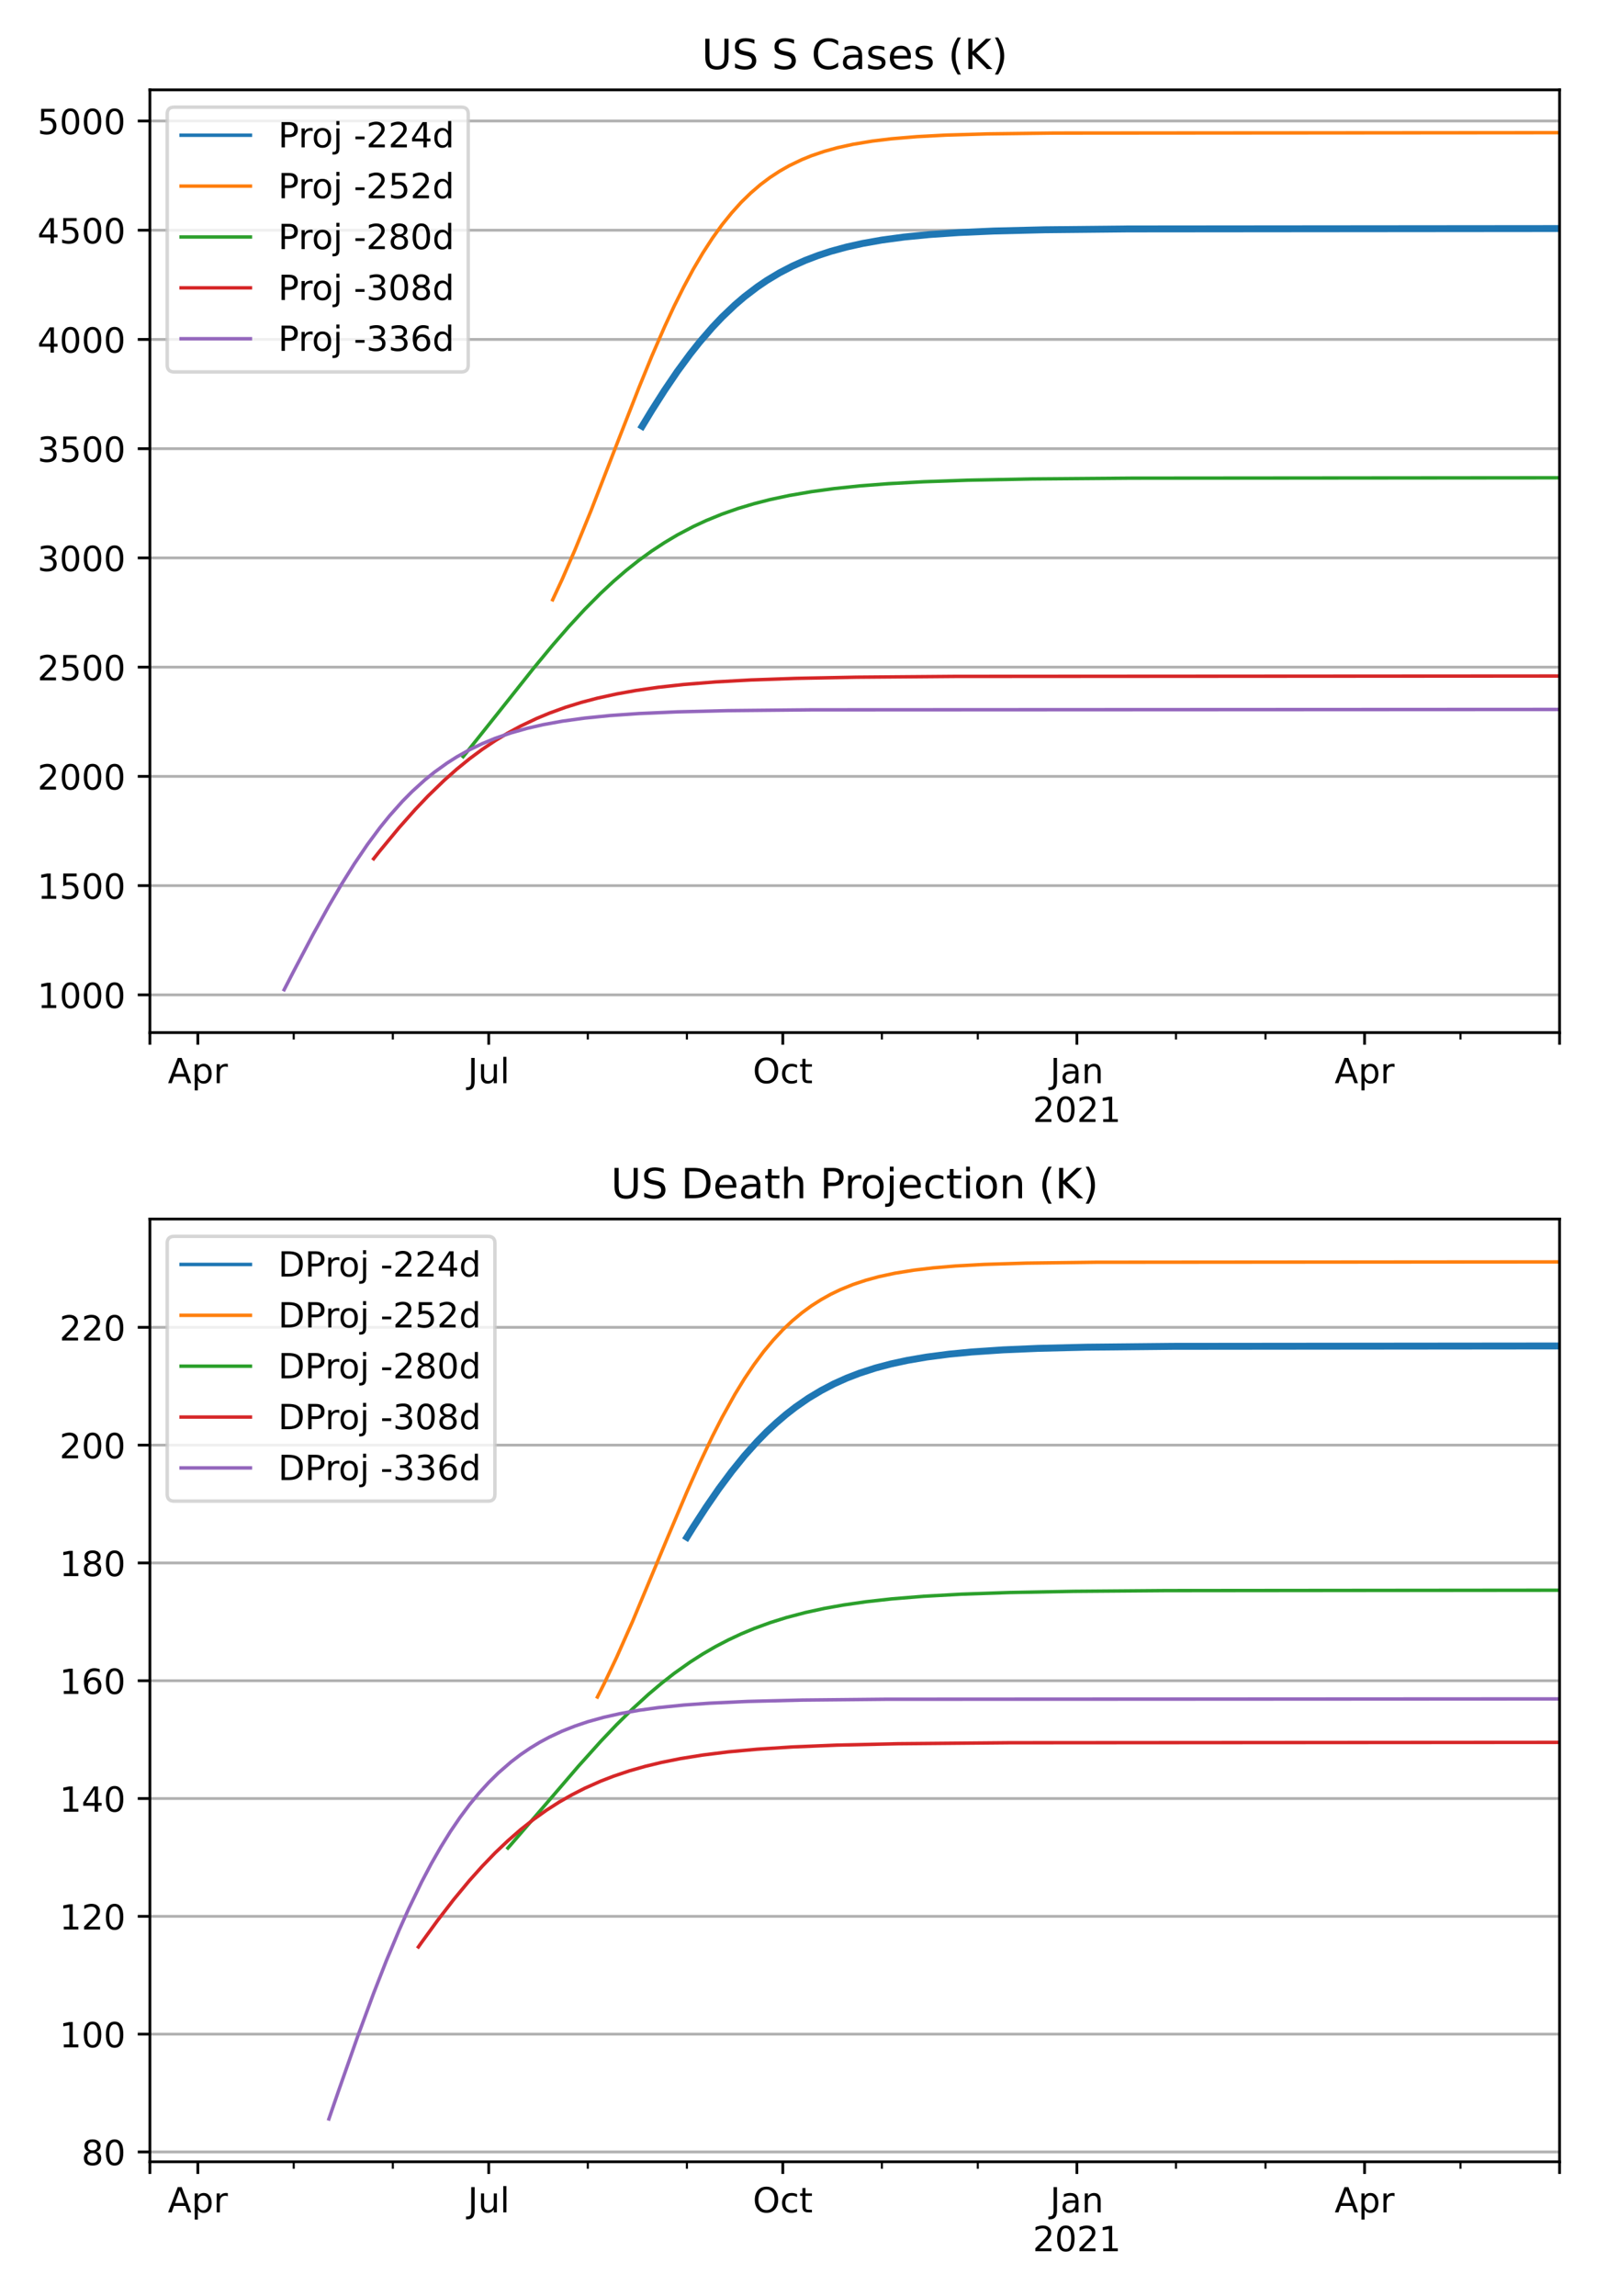 <?xml version="1.0" encoding="utf-8" standalone="no"?>
<!DOCTYPE svg PUBLIC "-//W3C//DTD SVG 1.1//EN"
  "http://www.w3.org/Graphics/SVG/1.1/DTD/svg11.dtd">
<!-- Created with matplotlib (https://matplotlib.org/) -->
<svg height="662.4pt" version="1.1" viewBox="0 0 460.8 662.4" width="460.8pt" xmlns="http://www.w3.org/2000/svg" xmlns:xlink="http://www.w3.org/1999/xlink">
 <defs>
  <style type="text/css">*{stroke-linecap:butt;stroke-linejoin:round;}</style>
 </defs>
 <g id="figure_1">
  <g id="patch_1">
   <path d="M 0 662.4 
L 460.8 662.4 
L 460.8 0 
L 0 0 
z
" style="fill:#ffffff;"/>
  </g>
  <g id="axes_1">
   <g id="patch_2">
    <path d="M 43.25 297.924 
L 450 297.924 
L 450 25.918 
L 43.25 25.918 
z
" style="fill:#ffffff;"/>
   </g>
   <g id="matplotlib.axis_1">
    <g id="xtick_1">
     <g id="line2d_1">
      <defs>
       <path d="M 0 0 
L 0 3.5 
" id="m2f81d2809f" style="stroke:#000000;stroke-width:0.8;"/>
      </defs>
      <g>
       <use style="stroke:#000000;stroke-width:0.8;" x="43.25" xlink:href="#m2f81d2809f" y="297.924"/>
      </g>
     </g>
    </g>
    <g id="xtick_2">
     <g id="line2d_2">
      <g>
       <use style="stroke:#000000;stroke-width:0.8;" x="57.085" xlink:href="#m2f81d2809f" y="297.924"/>
      </g>
     </g>
     <g id="text_1">
      <!-- Apr -->
      <g transform="translate(48.435 312.522)scale(0.1 -0.1)">
       <defs>
        <path d="M 34.188 63.188 
L 20.797 26.906 
L 47.609 26.906 
z
M 28.609 72.906 
L 39.797 72.906 
L 67.578 0 
L 57.328 0 
L 50.688 18.703 
L 17.828 18.703 
L 11.188 0 
L 0.781 0 
z
" id="DejaVuSans-65"/>
        <path d="M 18.109 8.203 
L 18.109 -20.797 
L 9.078 -20.797 
L 9.078 54.688 
L 18.109 54.688 
L 18.109 46.391 
Q 20.953 51.266 25.266 53.625 
Q 29.594 56 35.594 56 
Q 45.562 56 51.781 48.094 
Q 58.016 40.188 58.016 27.297 
Q 58.016 14.406 51.781 6.484 
Q 45.562 -1.422 35.594 -1.422 
Q 29.594 -1.422 25.266 0.953 
Q 20.953 3.328 18.109 8.203 
z
M 48.688 27.297 
Q 48.688 37.203 44.609 42.844 
Q 40.531 48.484 33.406 48.484 
Q 26.266 48.484 22.188 42.844 
Q 18.109 37.203 18.109 27.297 
Q 18.109 17.391 22.188 11.75 
Q 26.266 6.109 33.406 6.109 
Q 40.531 6.109 44.609 11.75 
Q 48.688 17.391 48.688 27.297 
z
" id="DejaVuSans-112"/>
        <path d="M 41.109 46.297 
Q 39.594 47.172 37.812 47.578 
Q 36.031 48 33.891 48 
Q 26.266 48 22.188 43.047 
Q 18.109 38.094 18.109 28.812 
L 18.109 0 
L 9.078 0 
L 9.078 54.688 
L 18.109 54.688 
L 18.109 46.188 
Q 20.953 51.172 25.484 53.578 
Q 30.031 56 36.531 56 
Q 37.453 56 38.578 55.875 
Q 39.703 55.766 41.062 55.516 
z
" id="DejaVuSans-114"/>
       </defs>
       <use xlink:href="#DejaVuSans-65"/>
       <use x="68.408" xlink:href="#DejaVuSans-112"/>
       <use x="131.885" xlink:href="#DejaVuSans-114"/>
      </g>
     </g>
    </g>
    <g id="xtick_3">
     <g id="line2d_3">
      <g>
       <use style="stroke:#000000;stroke-width:0.8;" x="141.018" xlink:href="#m2f81d2809f" y="297.924"/>
      </g>
     </g>
     <g id="text_2">
      <!-- Jul -->
      <g transform="translate(134.985 312.522)scale(0.1 -0.1)">
       <defs>
        <path d="M 9.812 72.906 
L 19.672 72.906 
L 19.672 5.078 
Q 19.672 -8.109 14.672 -14.062 
Q 9.672 -20.016 -1.422 -20.016 
L -5.172 -20.016 
L -5.172 -11.719 
L -2.094 -11.719 
Q 4.438 -11.719 7.125 -8.047 
Q 9.812 -4.391 9.812 5.078 
z
" id="DejaVuSans-74"/>
        <path d="M 8.5 21.578 
L 8.5 54.688 
L 17.484 54.688 
L 17.484 21.922 
Q 17.484 14.156 20.5 10.266 
Q 23.531 6.391 29.594 6.391 
Q 36.859 6.391 41.078 11.031 
Q 45.312 15.672 45.312 23.688 
L 45.312 54.688 
L 54.297 54.688 
L 54.297 0 
L 45.312 0 
L 45.312 8.406 
Q 42.047 3.422 37.719 1 
Q 33.406 -1.422 27.688 -1.422 
Q 18.266 -1.422 13.375 4.438 
Q 8.5 10.297 8.5 21.578 
z
M 31.109 56 
z
" id="DejaVuSans-117"/>
        <path d="M 9.422 75.984 
L 18.406 75.984 
L 18.406 0 
L 9.422 0 
z
" id="DejaVuSans-108"/>
       </defs>
       <use xlink:href="#DejaVuSans-74"/>
       <use x="29.492" xlink:href="#DejaVuSans-117"/>
       <use x="92.871" xlink:href="#DejaVuSans-108"/>
      </g>
     </g>
    </g>
    <g id="xtick_4">
     <g id="line2d_4">
      <g>
       <use style="stroke:#000000;stroke-width:0.8;" x="225.872" xlink:href="#m2f81d2809f" y="297.924"/>
      </g>
     </g>
     <g id="text_3">
      <!-- Oct -->
      <g transform="translate(217.227 312.522)scale(0.1 -0.1)">
       <defs>
        <path d="M 39.406 66.219 
Q 28.656 66.219 22.328 58.203 
Q 16.016 50.203 16.016 36.375 
Q 16.016 22.609 22.328 14.594 
Q 28.656 6.594 39.406 6.594 
Q 50.141 6.594 56.422 14.594 
Q 62.703 22.609 62.703 36.375 
Q 62.703 50.203 56.422 58.203 
Q 50.141 66.219 39.406 66.219 
z
M 39.406 74.219 
Q 54.734 74.219 63.906 63.938 
Q 73.094 53.656 73.094 36.375 
Q 73.094 19.141 63.906 8.859 
Q 54.734 -1.422 39.406 -1.422 
Q 24.031 -1.422 14.812 8.828 
Q 5.609 19.094 5.609 36.375 
Q 5.609 53.656 14.812 63.938 
Q 24.031 74.219 39.406 74.219 
z
" id="DejaVuSans-79"/>
        <path d="M 48.781 52.594 
L 48.781 44.188 
Q 44.969 46.297 41.141 47.344 
Q 37.312 48.391 33.406 48.391 
Q 24.656 48.391 19.812 42.844 
Q 14.984 37.312 14.984 27.297 
Q 14.984 17.281 19.812 11.734 
Q 24.656 6.203 33.406 6.203 
Q 37.312 6.203 41.141 7.25 
Q 44.969 8.297 48.781 10.406 
L 48.781 2.094 
Q 45.016 0.344 40.984 -0.531 
Q 36.969 -1.422 32.422 -1.422 
Q 20.062 -1.422 12.781 6.344 
Q 5.516 14.109 5.516 27.297 
Q 5.516 40.672 12.859 48.328 
Q 20.219 56 33.016 56 
Q 37.156 56 41.109 55.141 
Q 45.062 54.297 48.781 52.594 
z
" id="DejaVuSans-99"/>
        <path d="M 18.312 70.219 
L 18.312 54.688 
L 36.812 54.688 
L 36.812 47.703 
L 18.312 47.703 
L 18.312 18.016 
Q 18.312 11.328 20.141 9.422 
Q 21.969 7.516 27.594 7.516 
L 36.812 7.516 
L 36.812 0 
L 27.594 0 
Q 17.188 0 13.234 3.875 
Q 9.281 7.766 9.281 18.016 
L 9.281 47.703 
L 2.688 47.703 
L 2.688 54.688 
L 9.281 54.688 
L 9.281 70.219 
z
" id="DejaVuSans-116"/>
       </defs>
       <use xlink:href="#DejaVuSans-79"/>
       <use x="78.711" xlink:href="#DejaVuSans-99"/>
       <use x="133.691" xlink:href="#DejaVuSans-116"/>
      </g>
     </g>
    </g>
    <g id="xtick_5">
     <g id="line2d_5">
      <g>
       <use style="stroke:#000000;stroke-width:0.8;" x="310.727" xlink:href="#m2f81d2809f" y="297.924"/>
      </g>
     </g>
     <g id="text_4">
      <!-- Jan -->
      <g transform="translate(303.02 312.522)scale(0.1 -0.1)">
       <defs>
        <path d="M 34.281 27.484 
Q 23.391 27.484 19.188 25 
Q 14.984 22.516 14.984 16.5 
Q 14.984 11.719 18.141 8.906 
Q 21.297 6.109 26.703 6.109 
Q 34.188 6.109 38.703 11.406 
Q 43.219 16.703 43.219 25.484 
L 43.219 27.484 
z
M 52.203 31.203 
L 52.203 0 
L 43.219 0 
L 43.219 8.297 
Q 40.141 3.328 35.547 0.953 
Q 30.953 -1.422 24.312 -1.422 
Q 15.922 -1.422 10.953 3.297 
Q 6 8.016 6 15.922 
Q 6 25.141 12.172 29.828 
Q 18.359 34.516 30.609 34.516 
L 43.219 34.516 
L 43.219 35.406 
Q 43.219 41.609 39.141 45 
Q 35.062 48.391 27.688 48.391 
Q 23 48.391 18.547 47.266 
Q 14.109 46.141 10.016 43.891 
L 10.016 52.203 
Q 14.938 54.109 19.578 55.047 
Q 24.219 56 28.609 56 
Q 40.484 56 46.344 49.844 
Q 52.203 43.703 52.203 31.203 
z
" id="DejaVuSans-97"/>
        <path d="M 54.891 33.016 
L 54.891 0 
L 45.906 0 
L 45.906 32.719 
Q 45.906 40.484 42.875 44.328 
Q 39.844 48.188 33.797 48.188 
Q 26.516 48.188 22.312 43.547 
Q 18.109 38.922 18.109 30.906 
L 18.109 0 
L 9.078 0 
L 9.078 54.688 
L 18.109 54.688 
L 18.109 46.188 
Q 21.344 51.125 25.703 53.562 
Q 30.078 56 35.797 56 
Q 45.219 56 50.047 50.172 
Q 54.891 44.344 54.891 33.016 
z
" id="DejaVuSans-110"/>
       </defs>
       <use xlink:href="#DejaVuSans-74"/>
       <use x="29.492" xlink:href="#DejaVuSans-97"/>
       <use x="90.771" xlink:href="#DejaVuSans-110"/>
      </g>
      <!-- 2021 -->
      <g transform="translate(298.002 323.72)scale(0.1 -0.1)">
       <defs>
        <path d="M 19.188 8.297 
L 53.609 8.297 
L 53.609 0 
L 7.328 0 
L 7.328 8.297 
Q 12.938 14.109 22.625 23.891 
Q 32.328 33.688 34.812 36.531 
Q 39.547 41.844 41.422 45.531 
Q 43.312 49.219 43.312 52.781 
Q 43.312 58.594 39.234 62.25 
Q 35.156 65.922 28.609 65.922 
Q 23.969 65.922 18.812 64.312 
Q 13.672 62.703 7.812 59.422 
L 7.812 69.391 
Q 13.766 71.781 18.938 73 
Q 24.125 74.219 28.422 74.219 
Q 39.75 74.219 46.484 68.547 
Q 53.219 62.891 53.219 53.422 
Q 53.219 48.922 51.531 44.891 
Q 49.859 40.875 45.406 35.406 
Q 44.188 33.984 37.641 27.219 
Q 31.109 20.453 19.188 8.297 
z
" id="DejaVuSans-50"/>
        <path d="M 31.781 66.406 
Q 24.172 66.406 20.328 58.906 
Q 16.5 51.422 16.5 36.375 
Q 16.5 21.391 20.328 13.891 
Q 24.172 6.391 31.781 6.391 
Q 39.453 6.391 43.281 13.891 
Q 47.125 21.391 47.125 36.375 
Q 47.125 51.422 43.281 58.906 
Q 39.453 66.406 31.781 66.406 
z
M 31.781 74.219 
Q 44.047 74.219 50.516 64.516 
Q 56.984 54.828 56.984 36.375 
Q 56.984 17.969 50.516 8.266 
Q 44.047 -1.422 31.781 -1.422 
Q 19.531 -1.422 13.062 8.266 
Q 6.594 17.969 6.594 36.375 
Q 6.594 54.828 13.062 64.516 
Q 19.531 74.219 31.781 74.219 
z
" id="DejaVuSans-48"/>
        <path d="M 12.406 8.297 
L 28.516 8.297 
L 28.516 63.922 
L 10.984 60.406 
L 10.984 69.391 
L 28.422 72.906 
L 38.281 72.906 
L 38.281 8.297 
L 54.391 8.297 
L 54.391 0 
L 12.406 0 
z
" id="DejaVuSans-49"/>
       </defs>
       <use xlink:href="#DejaVuSans-50"/>
       <use x="63.623" xlink:href="#DejaVuSans-48"/>
       <use x="127.246" xlink:href="#DejaVuSans-50"/>
       <use x="190.869" xlink:href="#DejaVuSans-49"/>
      </g>
     </g>
    </g>
    <g id="xtick_6">
     <g id="line2d_6">
      <g>
       <use style="stroke:#000000;stroke-width:0.8;" x="393.738" xlink:href="#m2f81d2809f" y="297.924"/>
      </g>
     </g>
     <g id="text_5">
      <!-- Apr -->
      <g transform="translate(385.088 312.522)scale(0.1 -0.1)">
       <use xlink:href="#DejaVuSans-65"/>
       <use x="68.408" xlink:href="#DejaVuSans-112"/>
       <use x="131.885" xlink:href="#DejaVuSans-114"/>
      </g>
     </g>
    </g>
    <g id="xtick_7">
     <g id="line2d_7">
      <g>
       <use style="stroke:#000000;stroke-width:0.8;" x="450" xlink:href="#m2f81d2809f" y="297.924"/>
      </g>
     </g>
    </g>
    <g id="xtick_8">
     <g id="line2d_8">
      <defs>
       <path d="M 0 0 
L 0 2 
" id="ma1b333c178" style="stroke:#000000;stroke-width:0.6;"/>
      </defs>
      <g>
       <use style="stroke:#000000;stroke-width:0.6;" x="84.755" xlink:href="#ma1b333c178" y="297.924"/>
      </g>
     </g>
    </g>
    <g id="xtick_9">
     <g id="line2d_9">
      <g>
       <use style="stroke:#000000;stroke-width:0.6;" x="113.348" xlink:href="#ma1b333c178" y="297.924"/>
      </g>
     </g>
    </g>
    <g id="xtick_10">
     <g id="line2d_10">
      <g>
       <use style="stroke:#000000;stroke-width:0.6;" x="169.61" xlink:href="#ma1b333c178" y="297.924"/>
      </g>
     </g>
    </g>
    <g id="xtick_11">
     <g id="line2d_11">
      <g>
       <use style="stroke:#000000;stroke-width:0.6;" x="198.202" xlink:href="#ma1b333c178" y="297.924"/>
      </g>
     </g>
    </g>
    <g id="xtick_12">
     <g id="line2d_12">
      <g>
       <use style="stroke:#000000;stroke-width:0.6;" x="254.465" xlink:href="#ma1b333c178" y="297.924"/>
      </g>
     </g>
    </g>
    <g id="xtick_13">
     <g id="line2d_13">
      <g>
       <use style="stroke:#000000;stroke-width:0.6;" x="282.135" xlink:href="#ma1b333c178" y="297.924"/>
      </g>
     </g>
    </g>
    <g id="xtick_14">
     <g id="line2d_14">
      <g>
       <use style="stroke:#000000;stroke-width:0.6;" x="339.32" xlink:href="#ma1b333c178" y="297.924"/>
      </g>
     </g>
    </g>
    <g id="xtick_15">
     <g id="line2d_15">
      <g>
       <use style="stroke:#000000;stroke-width:0.6;" x="365.145" xlink:href="#ma1b333c178" y="297.924"/>
      </g>
     </g>
    </g>
    <g id="xtick_16">
     <g id="line2d_16">
      <g>
       <use style="stroke:#000000;stroke-width:0.6;" x="421.408" xlink:href="#ma1b333c178" y="297.924"/>
      </g>
     </g>
    </g>
   </g>
   <g id="matplotlib.axis_2">
    <g id="ytick_1">
     <g id="line2d_17">
      <path clip-path="url(#p8580c9fb58)" d="M 43.25 287.037 
L 450 287.037 
" style="fill:none;stroke:#b0b0b0;stroke-linecap:square;stroke-width:0.8;"/>
     </g>
     <g id="line2d_18">
      <defs>
       <path d="M 0 0 
L -3.5 0 
" id="mc1154820c0" style="stroke:#000000;stroke-width:0.8;"/>
      </defs>
      <g>
       <use style="stroke:#000000;stroke-width:0.8;" x="43.25" xlink:href="#mc1154820c0" y="287.037"/>
      </g>
     </g>
     <g id="text_6">
      <!-- 1000 -->
      <g transform="translate(10.8 290.836)scale(0.1 -0.1)">
       <use xlink:href="#DejaVuSans-49"/>
       <use x="63.623" xlink:href="#DejaVuSans-48"/>
       <use x="127.246" xlink:href="#DejaVuSans-48"/>
       <use x="190.869" xlink:href="#DejaVuSans-48"/>
      </g>
     </g>
    </g>
    <g id="ytick_2">
     <g id="line2d_19">
      <path clip-path="url(#p8580c9fb58)" d="M 43.25 255.52 
L 450 255.52 
" style="fill:none;stroke:#b0b0b0;stroke-linecap:square;stroke-width:0.8;"/>
     </g>
     <g id="line2d_20">
      <g>
       <use style="stroke:#000000;stroke-width:0.8;" x="43.25" xlink:href="#mc1154820c0" y="255.52"/>
      </g>
     </g>
     <g id="text_7">
      <!-- 1500 -->
      <g transform="translate(10.8 259.319)scale(0.1 -0.1)">
       <defs>
        <path d="M 10.797 72.906 
L 49.516 72.906 
L 49.516 64.594 
L 19.828 64.594 
L 19.828 46.734 
Q 21.969 47.469 24.109 47.828 
Q 26.266 48.188 28.422 48.188 
Q 40.625 48.188 47.75 41.5 
Q 54.891 34.812 54.891 23.391 
Q 54.891 11.625 47.562 5.094 
Q 40.234 -1.422 26.906 -1.422 
Q 22.312 -1.422 17.547 -0.641 
Q 12.797 0.141 7.719 1.703 
L 7.719 11.625 
Q 12.109 9.234 16.797 8.062 
Q 21.484 6.891 26.703 6.891 
Q 35.156 6.891 40.078 11.328 
Q 45.016 15.766 45.016 23.391 
Q 45.016 31 40.078 35.438 
Q 35.156 39.891 26.703 39.891 
Q 22.75 39.891 18.812 39.016 
Q 14.891 38.141 10.797 36.281 
z
" id="DejaVuSans-53"/>
       </defs>
       <use xlink:href="#DejaVuSans-49"/>
       <use x="63.623" xlink:href="#DejaVuSans-53"/>
       <use x="127.246" xlink:href="#DejaVuSans-48"/>
       <use x="190.869" xlink:href="#DejaVuSans-48"/>
      </g>
     </g>
    </g>
    <g id="ytick_3">
     <g id="line2d_21">
      <path clip-path="url(#p8580c9fb58)" d="M 43.25 224.003 
L 450 224.003 
" style="fill:none;stroke:#b0b0b0;stroke-linecap:square;stroke-width:0.8;"/>
     </g>
     <g id="line2d_22">
      <g>
       <use style="stroke:#000000;stroke-width:0.8;" x="43.25" xlink:href="#mc1154820c0" y="224.003"/>
      </g>
     </g>
     <g id="text_8">
      <!-- 2000 -->
      <g transform="translate(10.8 227.802)scale(0.1 -0.1)">
       <use xlink:href="#DejaVuSans-50"/>
       <use x="63.623" xlink:href="#DejaVuSans-48"/>
       <use x="127.246" xlink:href="#DejaVuSans-48"/>
       <use x="190.869" xlink:href="#DejaVuSans-48"/>
      </g>
     </g>
    </g>
    <g id="ytick_4">
     <g id="line2d_23">
      <path clip-path="url(#p8580c9fb58)" d="M 43.25 192.486 
L 450 192.486 
" style="fill:none;stroke:#b0b0b0;stroke-linecap:square;stroke-width:0.8;"/>
     </g>
     <g id="line2d_24">
      <g>
       <use style="stroke:#000000;stroke-width:0.8;" x="43.25" xlink:href="#mc1154820c0" y="192.486"/>
      </g>
     </g>
     <g id="text_9">
      <!-- 2500 -->
      <g transform="translate(10.8 196.286)scale(0.1 -0.1)">
       <use xlink:href="#DejaVuSans-50"/>
       <use x="63.623" xlink:href="#DejaVuSans-53"/>
       <use x="127.246" xlink:href="#DejaVuSans-48"/>
       <use x="190.869" xlink:href="#DejaVuSans-48"/>
      </g>
     </g>
    </g>
    <g id="ytick_5">
     <g id="line2d_25">
      <path clip-path="url(#p8580c9fb58)" d="M 43.25 160.97 
L 450 160.97 
" style="fill:none;stroke:#b0b0b0;stroke-linecap:square;stroke-width:0.8;"/>
     </g>
     <g id="line2d_26">
      <g>
       <use style="stroke:#000000;stroke-width:0.8;" x="43.25" xlink:href="#mc1154820c0" y="160.97"/>
      </g>
     </g>
     <g id="text_10">
      <!-- 3000 -->
      <g transform="translate(10.8 164.769)scale(0.1 -0.1)">
       <defs>
        <path d="M 40.578 39.312 
Q 47.656 37.797 51.625 33 
Q 55.609 28.219 55.609 21.188 
Q 55.609 10.406 48.188 4.484 
Q 40.766 -1.422 27.094 -1.422 
Q 22.516 -1.422 17.656 -0.516 
Q 12.797 0.391 7.625 2.203 
L 7.625 11.719 
Q 11.719 9.328 16.594 8.109 
Q 21.484 6.891 26.812 6.891 
Q 36.078 6.891 40.938 10.547 
Q 45.797 14.203 45.797 21.188 
Q 45.797 27.641 41.281 31.266 
Q 36.766 34.906 28.719 34.906 
L 20.219 34.906 
L 20.219 43.016 
L 29.109 43.016 
Q 36.375 43.016 40.234 45.922 
Q 44.094 48.828 44.094 54.297 
Q 44.094 59.906 40.109 62.906 
Q 36.141 65.922 28.719 65.922 
Q 24.656 65.922 20.016 65.031 
Q 15.375 64.156 9.812 62.312 
L 9.812 71.094 
Q 15.438 72.656 20.344 73.438 
Q 25.25 74.219 29.594 74.219 
Q 40.828 74.219 47.359 69.109 
Q 53.906 64.016 53.906 55.328 
Q 53.906 49.266 50.438 45.094 
Q 46.969 40.922 40.578 39.312 
z
" id="DejaVuSans-51"/>
       </defs>
       <use xlink:href="#DejaVuSans-51"/>
       <use x="63.623" xlink:href="#DejaVuSans-48"/>
       <use x="127.246" xlink:href="#DejaVuSans-48"/>
       <use x="190.869" xlink:href="#DejaVuSans-48"/>
      </g>
     </g>
    </g>
    <g id="ytick_6">
     <g id="line2d_27">
      <path clip-path="url(#p8580c9fb58)" d="M 43.25 129.453 
L 450 129.453 
" style="fill:none;stroke:#b0b0b0;stroke-linecap:square;stroke-width:0.8;"/>
     </g>
     <g id="line2d_28">
      <g>
       <use style="stroke:#000000;stroke-width:0.8;" x="43.25" xlink:href="#mc1154820c0" y="129.453"/>
      </g>
     </g>
     <g id="text_11">
      <!-- 3500 -->
      <g transform="translate(10.8 133.252)scale(0.1 -0.1)">
       <use xlink:href="#DejaVuSans-51"/>
       <use x="63.623" xlink:href="#DejaVuSans-53"/>
       <use x="127.246" xlink:href="#DejaVuSans-48"/>
       <use x="190.869" xlink:href="#DejaVuSans-48"/>
      </g>
     </g>
    </g>
    <g id="ytick_7">
     <g id="line2d_29">
      <path clip-path="url(#p8580c9fb58)" d="M 43.25 97.936 
L 450 97.936 
" style="fill:none;stroke:#b0b0b0;stroke-linecap:square;stroke-width:0.8;"/>
     </g>
     <g id="line2d_30">
      <g>
       <use style="stroke:#000000;stroke-width:0.8;" x="43.25" xlink:href="#mc1154820c0" y="97.936"/>
      </g>
     </g>
     <g id="text_12">
      <!-- 4000 -->
      <g transform="translate(10.8 101.735)scale(0.1 -0.1)">
       <defs>
        <path d="M 37.797 64.312 
L 12.891 25.391 
L 37.797 25.391 
z
M 35.203 72.906 
L 47.609 72.906 
L 47.609 25.391 
L 58.016 25.391 
L 58.016 17.188 
L 47.609 17.188 
L 47.609 0 
L 37.797 0 
L 37.797 17.188 
L 4.891 17.188 
L 4.891 26.703 
z
" id="DejaVuSans-52"/>
       </defs>
       <use xlink:href="#DejaVuSans-52"/>
       <use x="63.623" xlink:href="#DejaVuSans-48"/>
       <use x="127.246" xlink:href="#DejaVuSans-48"/>
       <use x="190.869" xlink:href="#DejaVuSans-48"/>
      </g>
     </g>
    </g>
    <g id="ytick_8">
     <g id="line2d_31">
      <path clip-path="url(#p8580c9fb58)" d="M 43.25 66.419 
L 450 66.419 
" style="fill:none;stroke:#b0b0b0;stroke-linecap:square;stroke-width:0.8;"/>
     </g>
     <g id="line2d_32">
      <g>
       <use style="stroke:#000000;stroke-width:0.8;" x="43.25" xlink:href="#mc1154820c0" y="66.419"/>
      </g>
     </g>
     <g id="text_13">
      <!-- 4500 -->
      <g transform="translate(10.8 70.218)scale(0.1 -0.1)">
       <use xlink:href="#DejaVuSans-52"/>
       <use x="63.623" xlink:href="#DejaVuSans-53"/>
       <use x="127.246" xlink:href="#DejaVuSans-48"/>
       <use x="190.869" xlink:href="#DejaVuSans-48"/>
      </g>
     </g>
    </g>
    <g id="ytick_9">
     <g id="line2d_33">
      <path clip-path="url(#p8580c9fb58)" d="M 43.25 34.902 
L 450 34.902 
" style="fill:none;stroke:#b0b0b0;stroke-linecap:square;stroke-width:0.8;"/>
     </g>
     <g id="line2d_34">
      <g>
       <use style="stroke:#000000;stroke-width:0.8;" x="43.25" xlink:href="#mc1154820c0" y="34.902"/>
      </g>
     </g>
     <g id="text_14">
      <!-- 5000 -->
      <g transform="translate(10.8 38.701)scale(0.1 -0.1)">
       <use xlink:href="#DejaVuSans-53"/>
       <use x="63.623" xlink:href="#DejaVuSans-48"/>
       <use x="127.246" xlink:href="#DejaVuSans-48"/>
       <use x="190.869" xlink:href="#DejaVuSans-48"/>
      </g>
     </g>
    </g>
   </g>
   <g id="line2d_35">
    <path clip-path="url(#p8580c9fb58)" d="M 450 65.944 
L 325.485 66.054 
L 301.504 66.294 
L 286.747 66.656 
L 276.601 67.102 
L 268.3 67.664 
L 260.921 68.385 
L 254.465 69.254 
L 248.931 70.234 
L 244.319 71.26 
L 239.707 72.517 
L 236.018 73.727 
L 232.329 75.137 
L 228.639 76.786 
L 224.95 78.704 
L 221.261 80.916 
L 218.494 82.799 
L 214.804 85.614 
L 212.037 87.985 
L 208.348 91.493 
L 205.581 94.411 
L 201.892 98.673 
L 199.125 102.162 
L 195.435 107.184 
L 191.746 112.624 
L 188.057 118.414 
L 185.29 122.981 
L 185.29 122.981 
" style="fill:none;stroke:#1f77b4;stroke-linecap:square;stroke-width:2;"/>
   </g>
   <g id="line2d_36">
    <path clip-path="url(#p8580c9fb58)" d="M 450 38.282 
L 304.271 38.392 
L 284.902 38.629 
L 272.912 38.984 
L 264.611 39.425 
L 257.232 40.042 
L 251.698 40.709 
L 246.164 41.625 
L 241.552 42.642 
L 237.863 43.668 
L 234.173 44.918 
L 231.406 46.042 
L 227.717 47.811 
L 224.95 49.389 
L 222.183 51.197 
L 219.416 53.274 
L 216.649 55.656 
L 213.882 58.346 
L 211.115 61.422 
L 208.348 64.843 
L 205.581 68.694 
L 202.814 72.962 
L 200.047 77.654 
L 197.28 82.805 
L 194.513 88.343 
L 191.746 94.316 
L 188.057 102.791 
L 184.367 111.819 
L 178.833 125.948 
L 170.532 147.336 
L 165.921 158.608 
L 162.231 167.108 
L 159.464 173.055 
L 159.464 173.055 
" style="fill:none;stroke:#ff7f0e;stroke-linecap:square;"/>
   </g>
   <g id="line2d_37">
    <path clip-path="url(#p8580c9fb58)" d="M 450 137.851 
L 326.407 137.958 
L 297.815 138.185 
L 279.368 138.542 
L 266.455 138.997 
L 256.31 139.555 
L 248.009 140.201 
L 240.63 140.975 
L 234.173 141.852 
L 227.717 142.963 
L 222.183 144.147 
L 217.571 145.329 
L 212.96 146.709 
L 208.348 148.325 
L 203.736 150.207 
L 200.047 151.919 
L 195.435 154.35 
L 191.746 156.55 
L 188.057 158.972 
L 184.367 161.651 
L 180.678 164.575 
L 176.989 167.76 
L 173.299 171.197 
L 168.688 175.836 
L 164.076 180.837 
L 159.464 186.147 
L 153.93 192.839 
L 144.707 204.457 
L 134.561 217.178 
L 133.639 218.302 
L 133.639 218.302 
" style="fill:none;stroke:#2ca02c;stroke-linecap:square;"/>
   </g>
   <g id="line2d_38">
    <path clip-path="url(#p8580c9fb58)" d="M 450 195.046 
L 275.679 195.154 
L 247.086 195.385 
L 229.562 195.728 
L 216.649 196.185 
L 206.503 196.746 
L 197.28 197.489 
L 189.901 198.303 
L 183.445 199.229 
L 177.911 200.222 
L 172.377 201.439 
L 167.765 202.651 
L 163.154 204.078 
L 158.542 205.753 
L 154.853 207.287 
L 150.241 209.482 
L 146.552 211.486 
L 142.862 213.709 
L 139.173 216.189 
L 135.484 218.92 
L 131.794 221.926 
L 128.105 225.202 
L 123.493 229.677 
L 119.804 233.563 
L 115.192 238.757 
L 109.658 245.442 
L 107.813 247.768 
L 107.813 247.768 
" style="fill:none;stroke:#d62728;stroke-linecap:square;"/>
   </g>
   <g id="line2d_39">
    <path clip-path="url(#p8580c9fb58)" d="M 450 204.692 
L 234.173 204.799 
L 210.193 205.033 
L 195.435 205.386 
L 184.367 205.874 
L 176.066 206.448 
L 168.688 207.188 
L 162.231 208.08 
L 156.697 209.086 
L 152.086 210.145 
L 147.474 211.443 
L 142.862 213.03 
L 139.173 214.553 
L 135.484 216.324 
L 131.794 218.387 
L 129.027 220.144 
L 125.338 222.8 
L 122.571 225.041 
L 118.882 228.396 
L 116.115 231.196 
L 112.425 235.34 
L 109.658 238.752 
L 105.969 243.728 
L 102.279 249.168 
L 98.59 255.053 
L 94.901 261.351 
L 90.289 269.681 
L 84.755 280.191 
L 81.988 285.56 
L 81.988 285.56 
" style="fill:none;stroke:#9467bd;stroke-linecap:square;"/>
   </g>
   <g id="patch_3">
    <path d="M 43.25 297.924 
L 43.25 25.918 
" style="fill:none;stroke:#000000;stroke-linecap:square;stroke-linejoin:miter;stroke-width:0.8;"/>
   </g>
   <g id="patch_4">
    <path d="M 450 297.924 
L 450 25.918 
" style="fill:none;stroke:#000000;stroke-linecap:square;stroke-linejoin:miter;stroke-width:0.8;"/>
   </g>
   <g id="patch_5">
    <path d="M 43.25 297.924 
L 450 297.924 
" style="fill:none;stroke:#000000;stroke-linecap:square;stroke-linejoin:miter;stroke-width:0.8;"/>
   </g>
   <g id="patch_6">
    <path d="M 43.25 25.918 
L 450 25.918 
" style="fill:none;stroke:#000000;stroke-linecap:square;stroke-linejoin:miter;stroke-width:0.8;"/>
   </g>
   <g id="text_15">
    <!-- US S Cases (K) -->
    <g transform="translate(202.469 19.918)scale(0.12 -0.12)">
     <defs>
      <path d="M 8.688 72.906 
L 18.609 72.906 
L 18.609 28.609 
Q 18.609 16.891 22.844 11.734 
Q 27.094 6.594 36.625 6.594 
Q 46.094 6.594 50.344 11.734 
Q 54.594 16.891 54.594 28.609 
L 54.594 72.906 
L 64.5 72.906 
L 64.5 27.391 
Q 64.5 13.141 57.438 5.859 
Q 50.391 -1.422 36.625 -1.422 
Q 22.797 -1.422 15.734 5.859 
Q 8.688 13.141 8.688 27.391 
z
" id="DejaVuSans-85"/>
      <path d="M 53.516 70.516 
L 53.516 60.891 
Q 47.906 63.578 42.922 64.891 
Q 37.938 66.219 33.297 66.219 
Q 25.25 66.219 20.875 63.094 
Q 16.5 59.969 16.5 54.203 
Q 16.5 49.359 19.406 46.891 
Q 22.312 44.438 30.422 42.922 
L 36.375 41.703 
Q 47.406 39.594 52.656 34.297 
Q 57.906 29 57.906 20.125 
Q 57.906 9.516 50.797 4.047 
Q 43.703 -1.422 29.984 -1.422 
Q 24.812 -1.422 18.969 -0.25 
Q 13.141 0.922 6.891 3.219 
L 6.891 13.375 
Q 12.891 10.016 18.656 8.297 
Q 24.422 6.594 29.984 6.594 
Q 38.422 6.594 43.016 9.906 
Q 47.609 13.234 47.609 19.391 
Q 47.609 24.75 44.312 27.781 
Q 41.016 30.812 33.5 32.328 
L 27.484 33.5 
Q 16.453 35.688 11.516 40.375 
Q 6.594 45.062 6.594 53.422 
Q 6.594 63.094 13.406 68.656 
Q 20.219 74.219 32.172 74.219 
Q 37.312 74.219 42.625 73.281 
Q 47.953 72.359 53.516 70.516 
z
" id="DejaVuSans-83"/>
      <path id="DejaVuSans-32"/>
      <path d="M 64.406 67.281 
L 64.406 56.891 
Q 59.422 61.531 53.781 63.812 
Q 48.141 66.109 41.797 66.109 
Q 29.297 66.109 22.656 58.469 
Q 16.016 50.828 16.016 36.375 
Q 16.016 21.969 22.656 14.328 
Q 29.297 6.688 41.797 6.688 
Q 48.141 6.688 53.781 8.984 
Q 59.422 11.281 64.406 15.922 
L 64.406 5.609 
Q 59.234 2.094 53.438 0.328 
Q 47.656 -1.422 41.219 -1.422 
Q 24.656 -1.422 15.125 8.703 
Q 5.609 18.844 5.609 36.375 
Q 5.609 53.953 15.125 64.078 
Q 24.656 74.219 41.219 74.219 
Q 47.75 74.219 53.531 72.484 
Q 59.328 70.75 64.406 67.281 
z
" id="DejaVuSans-67"/>
      <path d="M 44.281 53.078 
L 44.281 44.578 
Q 40.484 46.531 36.375 47.5 
Q 32.281 48.484 27.875 48.484 
Q 21.188 48.484 17.844 46.438 
Q 14.5 44.391 14.5 40.281 
Q 14.5 37.156 16.891 35.375 
Q 19.281 33.594 26.516 31.984 
L 29.594 31.297 
Q 39.156 29.25 43.188 25.516 
Q 47.219 21.781 47.219 15.094 
Q 47.219 7.469 41.188 3.016 
Q 35.156 -1.422 24.609 -1.422 
Q 20.219 -1.422 15.453 -0.562 
Q 10.688 0.297 5.422 2 
L 5.422 11.281 
Q 10.406 8.688 15.234 7.391 
Q 20.062 6.109 24.812 6.109 
Q 31.156 6.109 34.562 8.281 
Q 37.984 10.453 37.984 14.406 
Q 37.984 18.062 35.516 20.016 
Q 33.062 21.969 24.703 23.781 
L 21.578 24.516 
Q 13.234 26.266 9.516 29.906 
Q 5.812 33.547 5.812 39.891 
Q 5.812 47.609 11.281 51.797 
Q 16.75 56 26.812 56 
Q 31.781 56 36.172 55.266 
Q 40.578 54.547 44.281 53.078 
z
" id="DejaVuSans-115"/>
      <path d="M 56.203 29.594 
L 56.203 25.203 
L 14.891 25.203 
Q 15.484 15.922 20.484 11.062 
Q 25.484 6.203 34.422 6.203 
Q 39.594 6.203 44.453 7.469 
Q 49.312 8.734 54.109 11.281 
L 54.109 2.781 
Q 49.266 0.734 44.188 -0.344 
Q 39.109 -1.422 33.891 -1.422 
Q 20.797 -1.422 13.156 6.188 
Q 5.516 13.812 5.516 26.812 
Q 5.516 40.234 12.766 48.109 
Q 20.016 56 32.328 56 
Q 43.359 56 49.781 48.891 
Q 56.203 41.797 56.203 29.594 
z
M 47.219 32.234 
Q 47.125 39.594 43.094 43.984 
Q 39.062 48.391 32.422 48.391 
Q 24.906 48.391 20.391 44.141 
Q 15.875 39.891 15.188 32.172 
z
" id="DejaVuSans-101"/>
      <path d="M 31 75.875 
Q 24.469 64.656 21.281 53.656 
Q 18.109 42.672 18.109 31.391 
Q 18.109 20.125 21.312 9.062 
Q 24.516 -2 31 -13.188 
L 23.188 -13.188 
Q 15.875 -1.703 12.234 9.375 
Q 8.594 20.453 8.594 31.391 
Q 8.594 42.281 12.203 53.312 
Q 15.828 64.359 23.188 75.875 
z
" id="DejaVuSans-40"/>
      <path d="M 9.812 72.906 
L 19.672 72.906 
L 19.672 42.094 
L 52.391 72.906 
L 65.094 72.906 
L 28.906 38.922 
L 67.672 0 
L 54.688 0 
L 19.672 35.109 
L 19.672 0 
L 9.812 0 
z
" id="DejaVuSans-75"/>
      <path d="M 8.016 75.875 
L 15.828 75.875 
Q 23.141 64.359 26.781 53.312 
Q 30.422 42.281 30.422 31.391 
Q 30.422 20.453 26.781 9.375 
Q 23.141 -1.703 15.828 -13.188 
L 8.016 -13.188 
Q 14.5 -2 17.703 9.062 
Q 20.906 20.125 20.906 31.391 
Q 20.906 42.672 17.703 53.656 
Q 14.5 64.656 8.016 75.875 
z
" id="DejaVuSans-41"/>
     </defs>
     <use xlink:href="#DejaVuSans-85"/>
     <use x="73.193" xlink:href="#DejaVuSans-83"/>
     <use x="136.67" xlink:href="#DejaVuSans-32"/>
     <use x="168.457" xlink:href="#DejaVuSans-83"/>
     <use x="231.934" xlink:href="#DejaVuSans-32"/>
     <use x="263.721" xlink:href="#DejaVuSans-67"/>
     <use x="333.545" xlink:href="#DejaVuSans-97"/>
     <use x="394.824" xlink:href="#DejaVuSans-115"/>
     <use x="446.924" xlink:href="#DejaVuSans-101"/>
     <use x="508.447" xlink:href="#DejaVuSans-115"/>
     <use x="560.547" xlink:href="#DejaVuSans-32"/>
     <use x="592.334" xlink:href="#DejaVuSans-40"/>
     <use x="631.348" xlink:href="#DejaVuSans-75"/>
     <use x="696.924" xlink:href="#DejaVuSans-41"/>
    </g>
   </g>
   <g id="legend_1">
    <g id="patch_7">
     <path d="M 50.25 107.309 
L 133.109 107.309 
Q 135.109 107.309 135.109 105.309 
L 135.109 32.918 
Q 135.109 30.918 133.109 30.918 
L 50.25 30.918 
Q 48.25 30.918 48.25 32.918 
L 48.25 105.309 
Q 48.25 107.309 50.25 107.309 
z
" style="fill:#ffffff;opacity:0.8;stroke:#cccccc;stroke-linejoin:miter;"/>
    </g>
    <g id="line2d_40">
     <path d="M 52.25 39.017 
L 72.25 39.017 
" style="fill:none;stroke:#1f77b4;stroke-linecap:square;"/>
    </g>
    <g id="line2d_41"/>
    <g id="text_16">
     <!-- Proj -224d -->
     <g transform="translate(80.25 42.517)scale(0.1 -0.1)">
      <defs>
       <path d="M 19.672 64.797 
L 19.672 37.406 
L 32.078 37.406 
Q 38.969 37.406 42.719 40.969 
Q 46.484 44.531 46.484 51.125 
Q 46.484 57.672 42.719 61.234 
Q 38.969 64.797 32.078 64.797 
z
M 9.812 72.906 
L 32.078 72.906 
Q 44.344 72.906 50.609 67.359 
Q 56.891 61.812 56.891 51.125 
Q 56.891 40.328 50.609 34.812 
Q 44.344 29.297 32.078 29.297 
L 19.672 29.297 
L 19.672 0 
L 9.812 0 
z
" id="DejaVuSans-80"/>
       <path d="M 30.609 48.391 
Q 23.391 48.391 19.188 42.75 
Q 14.984 37.109 14.984 27.297 
Q 14.984 17.484 19.156 11.844 
Q 23.344 6.203 30.609 6.203 
Q 37.797 6.203 41.984 11.859 
Q 46.188 17.531 46.188 27.297 
Q 46.188 37.016 41.984 42.703 
Q 37.797 48.391 30.609 48.391 
z
M 30.609 56 
Q 42.328 56 49.016 48.375 
Q 55.719 40.766 55.719 27.297 
Q 55.719 13.875 49.016 6.219 
Q 42.328 -1.422 30.609 -1.422 
Q 18.844 -1.422 12.172 6.219 
Q 5.516 13.875 5.516 27.297 
Q 5.516 40.766 12.172 48.375 
Q 18.844 56 30.609 56 
z
" id="DejaVuSans-111"/>
       <path d="M 9.422 54.688 
L 18.406 54.688 
L 18.406 -0.984 
Q 18.406 -11.422 14.422 -16.109 
Q 10.453 -20.797 1.609 -20.797 
L -1.812 -20.797 
L -1.812 -13.188 
L 0.594 -13.188 
Q 5.719 -13.188 7.562 -10.812 
Q 9.422 -8.453 9.422 -0.984 
z
M 9.422 75.984 
L 18.406 75.984 
L 18.406 64.594 
L 9.422 64.594 
z
" id="DejaVuSans-106"/>
       <path d="M 4.891 31.391 
L 31.203 31.391 
L 31.203 23.391 
L 4.891 23.391 
z
" id="DejaVuSans-45"/>
       <path d="M 45.406 46.391 
L 45.406 75.984 
L 54.391 75.984 
L 54.391 0 
L 45.406 0 
L 45.406 8.203 
Q 42.578 3.328 38.25 0.953 
Q 33.938 -1.422 27.875 -1.422 
Q 17.969 -1.422 11.734 6.484 
Q 5.516 14.406 5.516 27.297 
Q 5.516 40.188 11.734 48.094 
Q 17.969 56 27.875 56 
Q 33.938 56 38.25 53.625 
Q 42.578 51.266 45.406 46.391 
z
M 14.797 27.297 
Q 14.797 17.391 18.875 11.75 
Q 22.953 6.109 30.078 6.109 
Q 37.203 6.109 41.297 11.75 
Q 45.406 17.391 45.406 27.297 
Q 45.406 37.203 41.297 42.844 
Q 37.203 48.484 30.078 48.484 
Q 22.953 48.484 18.875 42.844 
Q 14.797 37.203 14.797 27.297 
z
" id="DejaVuSans-100"/>
      </defs>
      <use xlink:href="#DejaVuSans-80"/>
      <use x="58.553" xlink:href="#DejaVuSans-114"/>
      <use x="97.416" xlink:href="#DejaVuSans-111"/>
      <use x="158.598" xlink:href="#DejaVuSans-106"/>
      <use x="186.381" xlink:href="#DejaVuSans-32"/>
      <use x="218.168" xlink:href="#DejaVuSans-45"/>
      <use x="254.252" xlink:href="#DejaVuSans-50"/>
      <use x="317.875" xlink:href="#DejaVuSans-50"/>
      <use x="381.498" xlink:href="#DejaVuSans-52"/>
      <use x="445.121" xlink:href="#DejaVuSans-100"/>
     </g>
    </g>
    <g id="line2d_42">
     <path d="M 52.25 53.695 
L 72.25 53.695 
" style="fill:none;stroke:#ff7f0e;stroke-linecap:square;"/>
    </g>
    <g id="line2d_43"/>
    <g id="text_17">
     <!-- Proj -252d -->
     <g transform="translate(80.25 57.195)scale(0.1 -0.1)">
      <use xlink:href="#DejaVuSans-80"/>
      <use x="58.553" xlink:href="#DejaVuSans-114"/>
      <use x="97.416" xlink:href="#DejaVuSans-111"/>
      <use x="158.598" xlink:href="#DejaVuSans-106"/>
      <use x="186.381" xlink:href="#DejaVuSans-32"/>
      <use x="218.168" xlink:href="#DejaVuSans-45"/>
      <use x="254.252" xlink:href="#DejaVuSans-50"/>
      <use x="317.875" xlink:href="#DejaVuSans-53"/>
      <use x="381.498" xlink:href="#DejaVuSans-50"/>
      <use x="445.121" xlink:href="#DejaVuSans-100"/>
     </g>
    </g>
    <g id="line2d_44">
     <path d="M 52.25 68.373 
L 72.25 68.373 
" style="fill:none;stroke:#2ca02c;stroke-linecap:square;"/>
    </g>
    <g id="line2d_45"/>
    <g id="text_18">
     <!-- Proj -280d -->
     <g transform="translate(80.25 71.873)scale(0.1 -0.1)">
      <defs>
       <path d="M 31.781 34.625 
Q 24.75 34.625 20.719 30.859 
Q 16.703 27.094 16.703 20.516 
Q 16.703 13.922 20.719 10.156 
Q 24.75 6.391 31.781 6.391 
Q 38.812 6.391 42.859 10.172 
Q 46.922 13.969 46.922 20.516 
Q 46.922 27.094 42.891 30.859 
Q 38.875 34.625 31.781 34.625 
z
M 21.922 38.812 
Q 15.578 40.375 12.031 44.719 
Q 8.5 49.078 8.5 55.328 
Q 8.5 64.062 14.719 69.141 
Q 20.953 74.219 31.781 74.219 
Q 42.672 74.219 48.875 69.141 
Q 55.078 64.062 55.078 55.328 
Q 55.078 49.078 51.531 44.719 
Q 48 40.375 41.703 38.812 
Q 48.828 37.156 52.797 32.312 
Q 56.781 27.484 56.781 20.516 
Q 56.781 9.906 50.312 4.234 
Q 43.844 -1.422 31.781 -1.422 
Q 19.734 -1.422 13.25 4.234 
Q 6.781 9.906 6.781 20.516 
Q 6.781 27.484 10.781 32.312 
Q 14.797 37.156 21.922 38.812 
z
M 18.312 54.391 
Q 18.312 48.734 21.844 45.562 
Q 25.391 42.391 31.781 42.391 
Q 38.141 42.391 41.719 45.562 
Q 45.312 48.734 45.312 54.391 
Q 45.312 60.062 41.719 63.234 
Q 38.141 66.406 31.781 66.406 
Q 25.391 66.406 21.844 63.234 
Q 18.312 60.062 18.312 54.391 
z
" id="DejaVuSans-56"/>
      </defs>
      <use xlink:href="#DejaVuSans-80"/>
      <use x="58.553" xlink:href="#DejaVuSans-114"/>
      <use x="97.416" xlink:href="#DejaVuSans-111"/>
      <use x="158.598" xlink:href="#DejaVuSans-106"/>
      <use x="186.381" xlink:href="#DejaVuSans-32"/>
      <use x="218.168" xlink:href="#DejaVuSans-45"/>
      <use x="254.252" xlink:href="#DejaVuSans-50"/>
      <use x="317.875" xlink:href="#DejaVuSans-56"/>
      <use x="381.498" xlink:href="#DejaVuSans-48"/>
      <use x="445.121" xlink:href="#DejaVuSans-100"/>
     </g>
    </g>
    <g id="line2d_46">
     <path d="M 52.25 83.051 
L 72.25 83.051 
" style="fill:none;stroke:#d62728;stroke-linecap:square;"/>
    </g>
    <g id="line2d_47"/>
    <g id="text_19">
     <!-- Proj -308d -->
     <g transform="translate(80.25 86.551)scale(0.1 -0.1)">
      <use xlink:href="#DejaVuSans-80"/>
      <use x="58.553" xlink:href="#DejaVuSans-114"/>
      <use x="97.416" xlink:href="#DejaVuSans-111"/>
      <use x="158.598" xlink:href="#DejaVuSans-106"/>
      <use x="186.381" xlink:href="#DejaVuSans-32"/>
      <use x="218.168" xlink:href="#DejaVuSans-45"/>
      <use x="254.252" xlink:href="#DejaVuSans-51"/>
      <use x="317.875" xlink:href="#DejaVuSans-48"/>
      <use x="381.498" xlink:href="#DejaVuSans-56"/>
      <use x="445.121" xlink:href="#DejaVuSans-100"/>
     </g>
    </g>
    <g id="line2d_48">
     <path d="M 52.25 97.729 
L 72.25 97.729 
" style="fill:none;stroke:#9467bd;stroke-linecap:square;"/>
    </g>
    <g id="line2d_49"/>
    <g id="text_20">
     <!-- Proj -336d -->
     <g transform="translate(80.25 101.229)scale(0.1 -0.1)">
      <defs>
       <path d="M 33.016 40.375 
Q 26.375 40.375 22.484 35.828 
Q 18.609 31.297 18.609 23.391 
Q 18.609 15.531 22.484 10.953 
Q 26.375 6.391 33.016 6.391 
Q 39.656 6.391 43.531 10.953 
Q 47.406 15.531 47.406 23.391 
Q 47.406 31.297 43.531 35.828 
Q 39.656 40.375 33.016 40.375 
z
M 52.594 71.297 
L 52.594 62.312 
Q 48.875 64.062 45.094 64.984 
Q 41.312 65.922 37.594 65.922 
Q 27.828 65.922 22.672 59.328 
Q 17.531 52.734 16.797 39.406 
Q 19.672 43.656 24.016 45.922 
Q 28.375 48.188 33.594 48.188 
Q 44.578 48.188 50.953 41.516 
Q 57.328 34.859 57.328 23.391 
Q 57.328 12.156 50.688 5.359 
Q 44.047 -1.422 33.016 -1.422 
Q 20.359 -1.422 13.672 8.266 
Q 6.984 17.969 6.984 36.375 
Q 6.984 53.656 15.188 63.938 
Q 23.391 74.219 37.203 74.219 
Q 40.922 74.219 44.703 73.484 
Q 48.484 72.75 52.594 71.297 
z
" id="DejaVuSans-54"/>
      </defs>
      <use xlink:href="#DejaVuSans-80"/>
      <use x="58.553" xlink:href="#DejaVuSans-114"/>
      <use x="97.416" xlink:href="#DejaVuSans-111"/>
      <use x="158.598" xlink:href="#DejaVuSans-106"/>
      <use x="186.381" xlink:href="#DejaVuSans-32"/>
      <use x="218.168" xlink:href="#DejaVuSans-45"/>
      <use x="254.252" xlink:href="#DejaVuSans-51"/>
      <use x="317.875" xlink:href="#DejaVuSans-51"/>
      <use x="381.498" xlink:href="#DejaVuSans-54"/>
      <use x="445.121" xlink:href="#DejaVuSans-100"/>
     </g>
    </g>
   </g>
  </g>
  <g id="axes_2">
   <g id="patch_8">
    <path d="M 43.25 623.724 
L 450 623.724 
L 450 351.718 
L 43.25 351.718 
z
" style="fill:#ffffff;"/>
   </g>
   <g id="matplotlib.axis_3">
    <g id="xtick_17">
     <g id="line2d_50">
      <g>
       <use style="stroke:#000000;stroke-width:0.8;" x="43.25" xlink:href="#m2f81d2809f" y="623.724"/>
      </g>
     </g>
    </g>
    <g id="xtick_18">
     <g id="line2d_51">
      <g>
       <use style="stroke:#000000;stroke-width:0.8;" x="57.085" xlink:href="#m2f81d2809f" y="623.724"/>
      </g>
     </g>
     <g id="text_21">
      <!-- Apr -->
      <g transform="translate(48.435 638.322)scale(0.1 -0.1)">
       <use xlink:href="#DejaVuSans-65"/>
       <use x="68.408" xlink:href="#DejaVuSans-112"/>
       <use x="131.885" xlink:href="#DejaVuSans-114"/>
      </g>
     </g>
    </g>
    <g id="xtick_19">
     <g id="line2d_52">
      <g>
       <use style="stroke:#000000;stroke-width:0.8;" x="141.018" xlink:href="#m2f81d2809f" y="623.724"/>
      </g>
     </g>
     <g id="text_22">
      <!-- Jul -->
      <g transform="translate(134.985 638.322)scale(0.1 -0.1)">
       <use xlink:href="#DejaVuSans-74"/>
       <use x="29.492" xlink:href="#DejaVuSans-117"/>
       <use x="92.871" xlink:href="#DejaVuSans-108"/>
      </g>
     </g>
    </g>
    <g id="xtick_20">
     <g id="line2d_53">
      <g>
       <use style="stroke:#000000;stroke-width:0.8;" x="225.872" xlink:href="#m2f81d2809f" y="623.724"/>
      </g>
     </g>
     <g id="text_23">
      <!-- Oct -->
      <g transform="translate(217.227 638.322)scale(0.1 -0.1)">
       <use xlink:href="#DejaVuSans-79"/>
       <use x="78.711" xlink:href="#DejaVuSans-99"/>
       <use x="133.691" xlink:href="#DejaVuSans-116"/>
      </g>
     </g>
    </g>
    <g id="xtick_21">
     <g id="line2d_54">
      <g>
       <use style="stroke:#000000;stroke-width:0.8;" x="310.727" xlink:href="#m2f81d2809f" y="623.724"/>
      </g>
     </g>
     <g id="text_24">
      <!-- Jan -->
      <g transform="translate(303.02 638.322)scale(0.1 -0.1)">
       <use xlink:href="#DejaVuSans-74"/>
       <use x="29.492" xlink:href="#DejaVuSans-97"/>
       <use x="90.771" xlink:href="#DejaVuSans-110"/>
      </g>
      <!-- 2021 -->
      <g transform="translate(298.002 649.52)scale(0.1 -0.1)">
       <use xlink:href="#DejaVuSans-50"/>
       <use x="63.623" xlink:href="#DejaVuSans-48"/>
       <use x="127.246" xlink:href="#DejaVuSans-50"/>
       <use x="190.869" xlink:href="#DejaVuSans-49"/>
      </g>
     </g>
    </g>
    <g id="xtick_22">
     <g id="line2d_55">
      <g>
       <use style="stroke:#000000;stroke-width:0.8;" x="393.738" xlink:href="#m2f81d2809f" y="623.724"/>
      </g>
     </g>
     <g id="text_25">
      <!-- Apr -->
      <g transform="translate(385.088 638.322)scale(0.1 -0.1)">
       <use xlink:href="#DejaVuSans-65"/>
       <use x="68.408" xlink:href="#DejaVuSans-112"/>
       <use x="131.885" xlink:href="#DejaVuSans-114"/>
      </g>
     </g>
    </g>
    <g id="xtick_23">
     <g id="line2d_56">
      <g>
       <use style="stroke:#000000;stroke-width:0.8;" x="450" xlink:href="#m2f81d2809f" y="623.724"/>
      </g>
     </g>
    </g>
    <g id="xtick_24">
     <g id="line2d_57">
      <g>
       <use style="stroke:#000000;stroke-width:0.6;" x="84.755" xlink:href="#ma1b333c178" y="623.724"/>
      </g>
     </g>
    </g>
    <g id="xtick_25">
     <g id="line2d_58">
      <g>
       <use style="stroke:#000000;stroke-width:0.6;" x="113.348" xlink:href="#ma1b333c178" y="623.724"/>
      </g>
     </g>
    </g>
    <g id="xtick_26">
     <g id="line2d_59">
      <g>
       <use style="stroke:#000000;stroke-width:0.6;" x="169.61" xlink:href="#ma1b333c178" y="623.724"/>
      </g>
     </g>
    </g>
    <g id="xtick_27">
     <g id="line2d_60">
      <g>
       <use style="stroke:#000000;stroke-width:0.6;" x="198.202" xlink:href="#ma1b333c178" y="623.724"/>
      </g>
     </g>
    </g>
    <g id="xtick_28">
     <g id="line2d_61">
      <g>
       <use style="stroke:#000000;stroke-width:0.6;" x="254.465" xlink:href="#ma1b333c178" y="623.724"/>
      </g>
     </g>
    </g>
    <g id="xtick_29">
     <g id="line2d_62">
      <g>
       <use style="stroke:#000000;stroke-width:0.6;" x="282.135" xlink:href="#ma1b333c178" y="623.724"/>
      </g>
     </g>
    </g>
    <g id="xtick_30">
     <g id="line2d_63">
      <g>
       <use style="stroke:#000000;stroke-width:0.6;" x="339.32" xlink:href="#ma1b333c178" y="623.724"/>
      </g>
     </g>
    </g>
    <g id="xtick_31">
     <g id="line2d_64">
      <g>
       <use style="stroke:#000000;stroke-width:0.6;" x="365.145" xlink:href="#ma1b333c178" y="623.724"/>
      </g>
     </g>
    </g>
    <g id="xtick_32">
     <g id="line2d_65">
      <g>
       <use style="stroke:#000000;stroke-width:0.6;" x="421.408" xlink:href="#ma1b333c178" y="623.724"/>
      </g>
     </g>
    </g>
   </g>
   <g id="matplotlib.axis_4">
    <g id="ytick_10">
     <g id="line2d_66">
      <path clip-path="url(#pbfefa7cc6e)" d="M 43.25 620.884 
L 450 620.884 
" style="fill:none;stroke:#b0b0b0;stroke-linecap:square;stroke-width:0.8;"/>
     </g>
     <g id="line2d_67">
      <g>
       <use style="stroke:#000000;stroke-width:0.8;" x="43.25" xlink:href="#mc1154820c0" y="620.884"/>
      </g>
     </g>
     <g id="text_26">
      <!-- 80 -->
      <g transform="translate(23.525 624.683)scale(0.1 -0.1)">
       <use xlink:href="#DejaVuSans-56"/>
       <use x="63.623" xlink:href="#DejaVuSans-48"/>
      </g>
     </g>
    </g>
    <g id="ytick_11">
     <g id="line2d_68">
      <path clip-path="url(#pbfefa7cc6e)" d="M 43.25 586.895 
L 450 586.895 
" style="fill:none;stroke:#b0b0b0;stroke-linecap:square;stroke-width:0.8;"/>
     </g>
     <g id="line2d_69">
      <g>
       <use style="stroke:#000000;stroke-width:0.8;" x="43.25" xlink:href="#mc1154820c0" y="586.895"/>
      </g>
     </g>
     <g id="text_27">
      <!-- 100 -->
      <g transform="translate(17.163 590.695)scale(0.1 -0.1)">
       <use xlink:href="#DejaVuSans-49"/>
       <use x="63.623" xlink:href="#DejaVuSans-48"/>
       <use x="127.246" xlink:href="#DejaVuSans-48"/>
      </g>
     </g>
    </g>
    <g id="ytick_12">
     <g id="line2d_70">
      <path clip-path="url(#pbfefa7cc6e)" d="M 43.25 552.907 
L 450 552.907 
" style="fill:none;stroke:#b0b0b0;stroke-linecap:square;stroke-width:0.8;"/>
     </g>
     <g id="line2d_71">
      <g>
       <use style="stroke:#000000;stroke-width:0.8;" x="43.25" xlink:href="#mc1154820c0" y="552.907"/>
      </g>
     </g>
     <g id="text_28">
      <!-- 120 -->
      <g transform="translate(17.163 556.706)scale(0.1 -0.1)">
       <use xlink:href="#DejaVuSans-49"/>
       <use x="63.623" xlink:href="#DejaVuSans-50"/>
       <use x="127.246" xlink:href="#DejaVuSans-48"/>
      </g>
     </g>
    </g>
    <g id="ytick_13">
     <g id="line2d_72">
      <path clip-path="url(#pbfefa7cc6e)" d="M 43.25 518.919 
L 450 518.919 
" style="fill:none;stroke:#b0b0b0;stroke-linecap:square;stroke-width:0.8;"/>
     </g>
     <g id="line2d_73">
      <g>
       <use style="stroke:#000000;stroke-width:0.8;" x="43.25" xlink:href="#mc1154820c0" y="518.919"/>
      </g>
     </g>
     <g id="text_29">
      <!-- 140 -->
      <g transform="translate(17.163 522.718)scale(0.1 -0.1)">
       <use xlink:href="#DejaVuSans-49"/>
       <use x="63.623" xlink:href="#DejaVuSans-52"/>
       <use x="127.246" xlink:href="#DejaVuSans-48"/>
      </g>
     </g>
    </g>
    <g id="ytick_14">
     <g id="line2d_74">
      <path clip-path="url(#pbfefa7cc6e)" d="M 43.25 484.931 
L 450 484.931 
" style="fill:none;stroke:#b0b0b0;stroke-linecap:square;stroke-width:0.8;"/>
     </g>
     <g id="line2d_75">
      <g>
       <use style="stroke:#000000;stroke-width:0.8;" x="43.25" xlink:href="#mc1154820c0" y="484.931"/>
      </g>
     </g>
     <g id="text_30">
      <!-- 160 -->
      <g transform="translate(17.163 488.73)scale(0.1 -0.1)">
       <use xlink:href="#DejaVuSans-49"/>
       <use x="63.623" xlink:href="#DejaVuSans-54"/>
       <use x="127.246" xlink:href="#DejaVuSans-48"/>
      </g>
     </g>
    </g>
    <g id="ytick_15">
     <g id="line2d_76">
      <path clip-path="url(#pbfefa7cc6e)" d="M 43.25 450.942 
L 450 450.942 
" style="fill:none;stroke:#b0b0b0;stroke-linecap:square;stroke-width:0.8;"/>
     </g>
     <g id="line2d_77">
      <g>
       <use style="stroke:#000000;stroke-width:0.8;" x="43.25" xlink:href="#mc1154820c0" y="450.942"/>
      </g>
     </g>
     <g id="text_31">
      <!-- 180 -->
      <g transform="translate(17.163 454.742)scale(0.1 -0.1)">
       <use xlink:href="#DejaVuSans-49"/>
       <use x="63.623" xlink:href="#DejaVuSans-56"/>
       <use x="127.246" xlink:href="#DejaVuSans-48"/>
      </g>
     </g>
    </g>
    <g id="ytick_16">
     <g id="line2d_78">
      <path clip-path="url(#pbfefa7cc6e)" d="M 43.25 416.954 
L 450 416.954 
" style="fill:none;stroke:#b0b0b0;stroke-linecap:square;stroke-width:0.8;"/>
     </g>
     <g id="line2d_79">
      <g>
       <use style="stroke:#000000;stroke-width:0.8;" x="43.25" xlink:href="#mc1154820c0" y="416.954"/>
      </g>
     </g>
     <g id="text_32">
      <!-- 200 -->
      <g transform="translate(17.163 420.753)scale(0.1 -0.1)">
       <use xlink:href="#DejaVuSans-50"/>
       <use x="63.623" xlink:href="#DejaVuSans-48"/>
       <use x="127.246" xlink:href="#DejaVuSans-48"/>
      </g>
     </g>
    </g>
    <g id="ytick_17">
     <g id="line2d_80">
      <path clip-path="url(#pbfefa7cc6e)" d="M 43.25 382.966 
L 450 382.966 
" style="fill:none;stroke:#b0b0b0;stroke-linecap:square;stroke-width:0.8;"/>
     </g>
     <g id="line2d_81">
      <g>
       <use style="stroke:#000000;stroke-width:0.8;" x="43.25" xlink:href="#mc1154820c0" y="382.966"/>
      </g>
     </g>
     <g id="text_33">
      <!-- 220 -->
      <g transform="translate(17.163 386.765)scale(0.1 -0.1)">
       <use xlink:href="#DejaVuSans-50"/>
       <use x="63.623" xlink:href="#DejaVuSans-50"/>
       <use x="127.246" xlink:href="#DejaVuSans-48"/>
      </g>
     </g>
    </g>
   </g>
   <g id="line2d_82">
    <path clip-path="url(#pbfefa7cc6e)" d="M 450 388.339 
L 338.397 388.447 
L 313.494 388.695 
L 299.659 389.029 
L 289.514 389.461 
L 280.29 390.08 
L 273.834 390.702 
L 267.378 391.543 
L 261.844 392.491 
L 257.232 393.485 
L 252.62 394.7 
L 248.009 396.192 
L 244.319 397.615 
L 240.63 399.268 
L 236.94 401.201 
L 233.251 403.413 
L 229.562 405.971 
L 226.795 408.114 
L 224.028 410.488 
L 221.261 413.064 
L 218.494 415.887 
L 214.804 420.011 
L 211.115 424.573 
L 207.426 429.525 
L 203.736 434.883 
L 200.047 440.567 
L 198.202 443.535 
L 198.202 443.535 
" style="fill:none;stroke:#1f77b4;stroke-linecap:square;stroke-width:2;"/>
   </g>
   <g id="line2d_83">
    <path clip-path="url(#pbfefa7cc6e)" d="M 450 364.082 
L 316.261 364.189 
L 295.97 364.442 
L 283.98 364.811 
L 275.679 365.268 
L 269.222 365.812 
L 263.688 366.468 
L 258.154 367.365 
L 253.543 368.361 
L 249.853 369.372 
L 246.164 370.592 
L 242.474 372.096 
L 239.707 373.422 
L 236.94 374.97 
L 234.173 376.726 
L 231.406 378.756 
L 228.639 381.063 
L 225.872 383.685 
L 223.105 386.657 
L 220.338 389.973 
L 217.571 393.704 
L 214.804 397.795 
L 212.037 402.312 
L 208.348 408.95 
L 205.581 414.376 
L 201.892 422.149 
L 198.202 430.441 
L 192.668 443.513 
L 182.523 467.816 
L 177.911 478.204 
L 174.222 485.967 
L 172.377 489.623 
L 172.377 489.623 
" style="fill:none;stroke:#ff7f0e;stroke-linecap:square;"/>
   </g>
   <g id="line2d_84">
    <path clip-path="url(#pbfefa7cc6e)" d="M 450 458.814 
L 336.553 458.925 
L 309.805 459.134 
L 291.358 459.475 
L 277.523 459.953 
L 266.455 460.566 
L 257.232 461.321 
L 249.853 462.143 
L 243.397 463.073 
L 237.863 464.062 
L 232.329 465.267 
L 226.795 466.732 
L 222.183 468.181 
L 217.571 469.872 
L 213.882 471.407 
L 210.193 473.135 
L 206.503 475.055 
L 202.814 477.192 
L 199.125 479.552 
L 194.513 482.822 
L 190.824 485.711 
L 187.134 488.826 
L 182.523 493.049 
L 177.911 497.61 
L 173.299 502.46 
L 166.843 509.654 
L 157.62 520.394 
L 147.474 532.156 
L 146.552 533.194 
L 146.552 533.194 
" style="fill:none;stroke:#2ca02c;stroke-linecap:square;"/>
   </g>
   <g id="line2d_85">
    <path clip-path="url(#pbfefa7cc6e)" d="M 450 502.712 
L 291.358 502.819 
L 259.077 503.106 
L 241.552 503.504 
L 228.639 504.034 
L 218.494 504.686 
L 210.193 505.446 
L 202.814 506.359 
L 196.358 507.395 
L 190.824 508.507 
L 186.212 509.621 
L 181.6 510.935 
L 176.989 512.483 
L 173.299 513.914 
L 168.688 515.965 
L 164.998 517.85 
L 161.309 519.961 
L 157.62 522.325 
L 153.93 524.959 
L 150.241 527.871 
L 146.552 531.09 
L 142.862 534.596 
L 139.173 538.423 
L 135.484 542.539 
L 130.872 548.103 
L 126.26 554.088 
L 121.649 560.424 
L 120.726 561.732 
L 120.726 561.732 
" style="fill:none;stroke:#d62728;stroke-linecap:square;"/>
   </g>
   <g id="line2d_86">
    <path clip-path="url(#pbfefa7cc6e)" d="M 450 490.17 
L 255.387 490.277 
L 231.406 490.512 
L 215.727 490.899 
L 204.659 491.414 
L 197.28 491.941 
L 189.901 492.69 
L 184.367 493.45 
L 178.833 494.437 
L 174.222 495.474 
L 169.61 496.755 
L 165.921 498.001 
L 162.231 499.457 
L 158.542 501.184 
L 155.775 502.666 
L 153.008 504.35 
L 150.241 506.221 
L 147.474 508.337 
L 143.785 511.538 
L 141.018 514.274 
L 138.251 517.306 
L 135.484 520.666 
L 132.717 524.383 
L 129.95 528.446 
L 127.183 532.924 
L 124.416 537.757 
L 121.649 543.015 
L 117.959 550.638 
L 115.192 556.823 
L 111.503 565.643 
L 107.813 575.081 
L 103.202 587.565 
L 97.668 603.315 
L 94.901 611.36 
L 94.901 611.36 
" style="fill:none;stroke:#9467bd;stroke-linecap:square;"/>
   </g>
   <g id="patch_9">
    <path d="M 43.25 623.724 
L 43.25 351.718 
" style="fill:none;stroke:#000000;stroke-linecap:square;stroke-linejoin:miter;stroke-width:0.8;"/>
   </g>
   <g id="patch_10">
    <path d="M 450 623.724 
L 450 351.718 
" style="fill:none;stroke:#000000;stroke-linecap:square;stroke-linejoin:miter;stroke-width:0.8;"/>
   </g>
   <g id="patch_11">
    <path d="M 43.25 623.724 
L 450 623.724 
" style="fill:none;stroke:#000000;stroke-linecap:square;stroke-linejoin:miter;stroke-width:0.8;"/>
   </g>
   <g id="patch_12">
    <path d="M 43.25 351.718 
L 450 351.718 
" style="fill:none;stroke:#000000;stroke-linecap:square;stroke-linejoin:miter;stroke-width:0.8;"/>
   </g>
   <g id="text_34">
    <!-- US Death Projection (K) -->
    <g transform="translate(176.278 345.718)scale(0.12 -0.12)">
     <defs>
      <path d="M 19.672 64.797 
L 19.672 8.109 
L 31.594 8.109 
Q 46.688 8.109 53.688 14.938 
Q 60.688 21.781 60.688 36.531 
Q 60.688 51.172 53.688 57.984 
Q 46.688 64.797 31.594 64.797 
z
M 9.812 72.906 
L 30.078 72.906 
Q 51.266 72.906 61.172 64.094 
Q 71.094 55.281 71.094 36.531 
Q 71.094 17.672 61.125 8.828 
Q 51.172 0 30.078 0 
L 9.812 0 
z
" id="DejaVuSans-68"/>
      <path d="M 54.891 33.016 
L 54.891 0 
L 45.906 0 
L 45.906 32.719 
Q 45.906 40.484 42.875 44.328 
Q 39.844 48.188 33.797 48.188 
Q 26.516 48.188 22.312 43.547 
Q 18.109 38.922 18.109 30.906 
L 18.109 0 
L 9.078 0 
L 9.078 75.984 
L 18.109 75.984 
L 18.109 46.188 
Q 21.344 51.125 25.703 53.562 
Q 30.078 56 35.797 56 
Q 45.219 56 50.047 50.172 
Q 54.891 44.344 54.891 33.016 
z
" id="DejaVuSans-104"/>
      <path d="M 9.422 54.688 
L 18.406 54.688 
L 18.406 0 
L 9.422 0 
z
M 9.422 75.984 
L 18.406 75.984 
L 18.406 64.594 
L 9.422 64.594 
z
" id="DejaVuSans-105"/>
     </defs>
     <use xlink:href="#DejaVuSans-85"/>
     <use x="73.193" xlink:href="#DejaVuSans-83"/>
     <use x="136.67" xlink:href="#DejaVuSans-32"/>
     <use x="168.457" xlink:href="#DejaVuSans-68"/>
     <use x="245.459" xlink:href="#DejaVuSans-101"/>
     <use x="306.982" xlink:href="#DejaVuSans-97"/>
     <use x="368.262" xlink:href="#DejaVuSans-116"/>
     <use x="407.471" xlink:href="#DejaVuSans-104"/>
     <use x="470.85" xlink:href="#DejaVuSans-32"/>
     <use x="502.637" xlink:href="#DejaVuSans-80"/>
     <use x="561.189" xlink:href="#DejaVuSans-114"/>
     <use x="600.053" xlink:href="#DejaVuSans-111"/>
     <use x="661.234" xlink:href="#DejaVuSans-106"/>
     <use x="689.018" xlink:href="#DejaVuSans-101"/>
     <use x="750.541" xlink:href="#DejaVuSans-99"/>
     <use x="805.521" xlink:href="#DejaVuSans-116"/>
     <use x="844.73" xlink:href="#DejaVuSans-105"/>
     <use x="872.514" xlink:href="#DejaVuSans-111"/>
     <use x="933.695" xlink:href="#DejaVuSans-110"/>
     <use x="997.074" xlink:href="#DejaVuSans-32"/>
     <use x="1028.861" xlink:href="#DejaVuSans-40"/>
     <use x="1067.875" xlink:href="#DejaVuSans-75"/>
     <use x="1133.451" xlink:href="#DejaVuSans-41"/>
    </g>
   </g>
   <g id="legend_2">
    <g id="patch_13">
     <path d="M 50.25 433.109 
L 140.809 433.109 
Q 142.809 433.109 142.809 431.109 
L 142.809 358.718 
Q 142.809 356.718 140.809 356.718 
L 50.25 356.718 
Q 48.25 356.718 48.25 358.718 
L 48.25 431.109 
Q 48.25 433.109 50.25 433.109 
z
" style="fill:#ffffff;opacity:0.8;stroke:#cccccc;stroke-linejoin:miter;"/>
    </g>
    <g id="line2d_87">
     <path d="M 52.25 364.817 
L 72.25 364.817 
" style="fill:none;stroke:#1f77b4;stroke-linecap:square;"/>
    </g>
    <g id="line2d_88"/>
    <g id="text_35">
     <!-- DProj -224d -->
     <g transform="translate(80.25 368.317)scale(0.1 -0.1)">
      <use xlink:href="#DejaVuSans-68"/>
      <use x="77.002" xlink:href="#DejaVuSans-80"/>
      <use x="135.555" xlink:href="#DejaVuSans-114"/>
      <use x="174.418" xlink:href="#DejaVuSans-111"/>
      <use x="235.6" xlink:href="#DejaVuSans-106"/>
      <use x="263.383" xlink:href="#DejaVuSans-32"/>
      <use x="295.17" xlink:href="#DejaVuSans-45"/>
      <use x="331.254" xlink:href="#DejaVuSans-50"/>
      <use x="394.877" xlink:href="#DejaVuSans-50"/>
      <use x="458.5" xlink:href="#DejaVuSans-52"/>
      <use x="522.123" xlink:href="#DejaVuSans-100"/>
     </g>
    </g>
    <g id="line2d_89">
     <path d="M 52.25 379.495 
L 72.25 379.495 
" style="fill:none;stroke:#ff7f0e;stroke-linecap:square;"/>
    </g>
    <g id="line2d_90"/>
    <g id="text_36">
     <!-- DProj -252d -->
     <g transform="translate(80.25 382.995)scale(0.1 -0.1)">
      <use xlink:href="#DejaVuSans-68"/>
      <use x="77.002" xlink:href="#DejaVuSans-80"/>
      <use x="135.555" xlink:href="#DejaVuSans-114"/>
      <use x="174.418" xlink:href="#DejaVuSans-111"/>
      <use x="235.6" xlink:href="#DejaVuSans-106"/>
      <use x="263.383" xlink:href="#DejaVuSans-32"/>
      <use x="295.17" xlink:href="#DejaVuSans-45"/>
      <use x="331.254" xlink:href="#DejaVuSans-50"/>
      <use x="394.877" xlink:href="#DejaVuSans-53"/>
      <use x="458.5" xlink:href="#DejaVuSans-50"/>
      <use x="522.123" xlink:href="#DejaVuSans-100"/>
     </g>
    </g>
    <g id="line2d_91">
     <path d="M 52.25 394.173 
L 72.25 394.173 
" style="fill:none;stroke:#2ca02c;stroke-linecap:square;"/>
    </g>
    <g id="line2d_92"/>
    <g id="text_37">
     <!-- DProj -280d -->
     <g transform="translate(80.25 397.673)scale(0.1 -0.1)">
      <use xlink:href="#DejaVuSans-68"/>
      <use x="77.002" xlink:href="#DejaVuSans-80"/>
      <use x="135.555" xlink:href="#DejaVuSans-114"/>
      <use x="174.418" xlink:href="#DejaVuSans-111"/>
      <use x="235.6" xlink:href="#DejaVuSans-106"/>
      <use x="263.383" xlink:href="#DejaVuSans-32"/>
      <use x="295.17" xlink:href="#DejaVuSans-45"/>
      <use x="331.254" xlink:href="#DejaVuSans-50"/>
      <use x="394.877" xlink:href="#DejaVuSans-56"/>
      <use x="458.5" xlink:href="#DejaVuSans-48"/>
      <use x="522.123" xlink:href="#DejaVuSans-100"/>
     </g>
    </g>
    <g id="line2d_93">
     <path d="M 52.25 408.851 
L 72.25 408.851 
" style="fill:none;stroke:#d62728;stroke-linecap:square;"/>
    </g>
    <g id="line2d_94"/>
    <g id="text_38">
     <!-- DProj -308d -->
     <g transform="translate(80.25 412.351)scale(0.1 -0.1)">
      <use xlink:href="#DejaVuSans-68"/>
      <use x="77.002" xlink:href="#DejaVuSans-80"/>
      <use x="135.555" xlink:href="#DejaVuSans-114"/>
      <use x="174.418" xlink:href="#DejaVuSans-111"/>
      <use x="235.6" xlink:href="#DejaVuSans-106"/>
      <use x="263.383" xlink:href="#DejaVuSans-32"/>
      <use x="295.17" xlink:href="#DejaVuSans-45"/>
      <use x="331.254" xlink:href="#DejaVuSans-51"/>
      <use x="394.877" xlink:href="#DejaVuSans-48"/>
      <use x="458.5" xlink:href="#DejaVuSans-56"/>
      <use x="522.123" xlink:href="#DejaVuSans-100"/>
     </g>
    </g>
    <g id="line2d_95">
     <path d="M 52.25 423.529 
L 72.25 423.529 
" style="fill:none;stroke:#9467bd;stroke-linecap:square;"/>
    </g>
    <g id="line2d_96"/>
    <g id="text_39">
     <!-- DProj -336d -->
     <g transform="translate(80.25 427.029)scale(0.1 -0.1)">
      <use xlink:href="#DejaVuSans-68"/>
      <use x="77.002" xlink:href="#DejaVuSans-80"/>
      <use x="135.555" xlink:href="#DejaVuSans-114"/>
      <use x="174.418" xlink:href="#DejaVuSans-111"/>
      <use x="235.6" xlink:href="#DejaVuSans-106"/>
      <use x="263.383" xlink:href="#DejaVuSans-32"/>
      <use x="295.17" xlink:href="#DejaVuSans-45"/>
      <use x="331.254" xlink:href="#DejaVuSans-51"/>
      <use x="394.877" xlink:href="#DejaVuSans-51"/>
      <use x="458.5" xlink:href="#DejaVuSans-54"/>
      <use x="522.123" xlink:href="#DejaVuSans-100"/>
     </g>
    </g>
   </g>
  </g>
 </g>
 <defs>
  <clipPath id="p8580c9fb58">
   <rect height="272.006" width="406.75" x="43.25" y="25.918"/>
  </clipPath>
  <clipPath id="pbfefa7cc6e">
   <rect height="272.006" width="406.75" x="43.25" y="351.718"/>
  </clipPath>
 </defs>
</svg>
